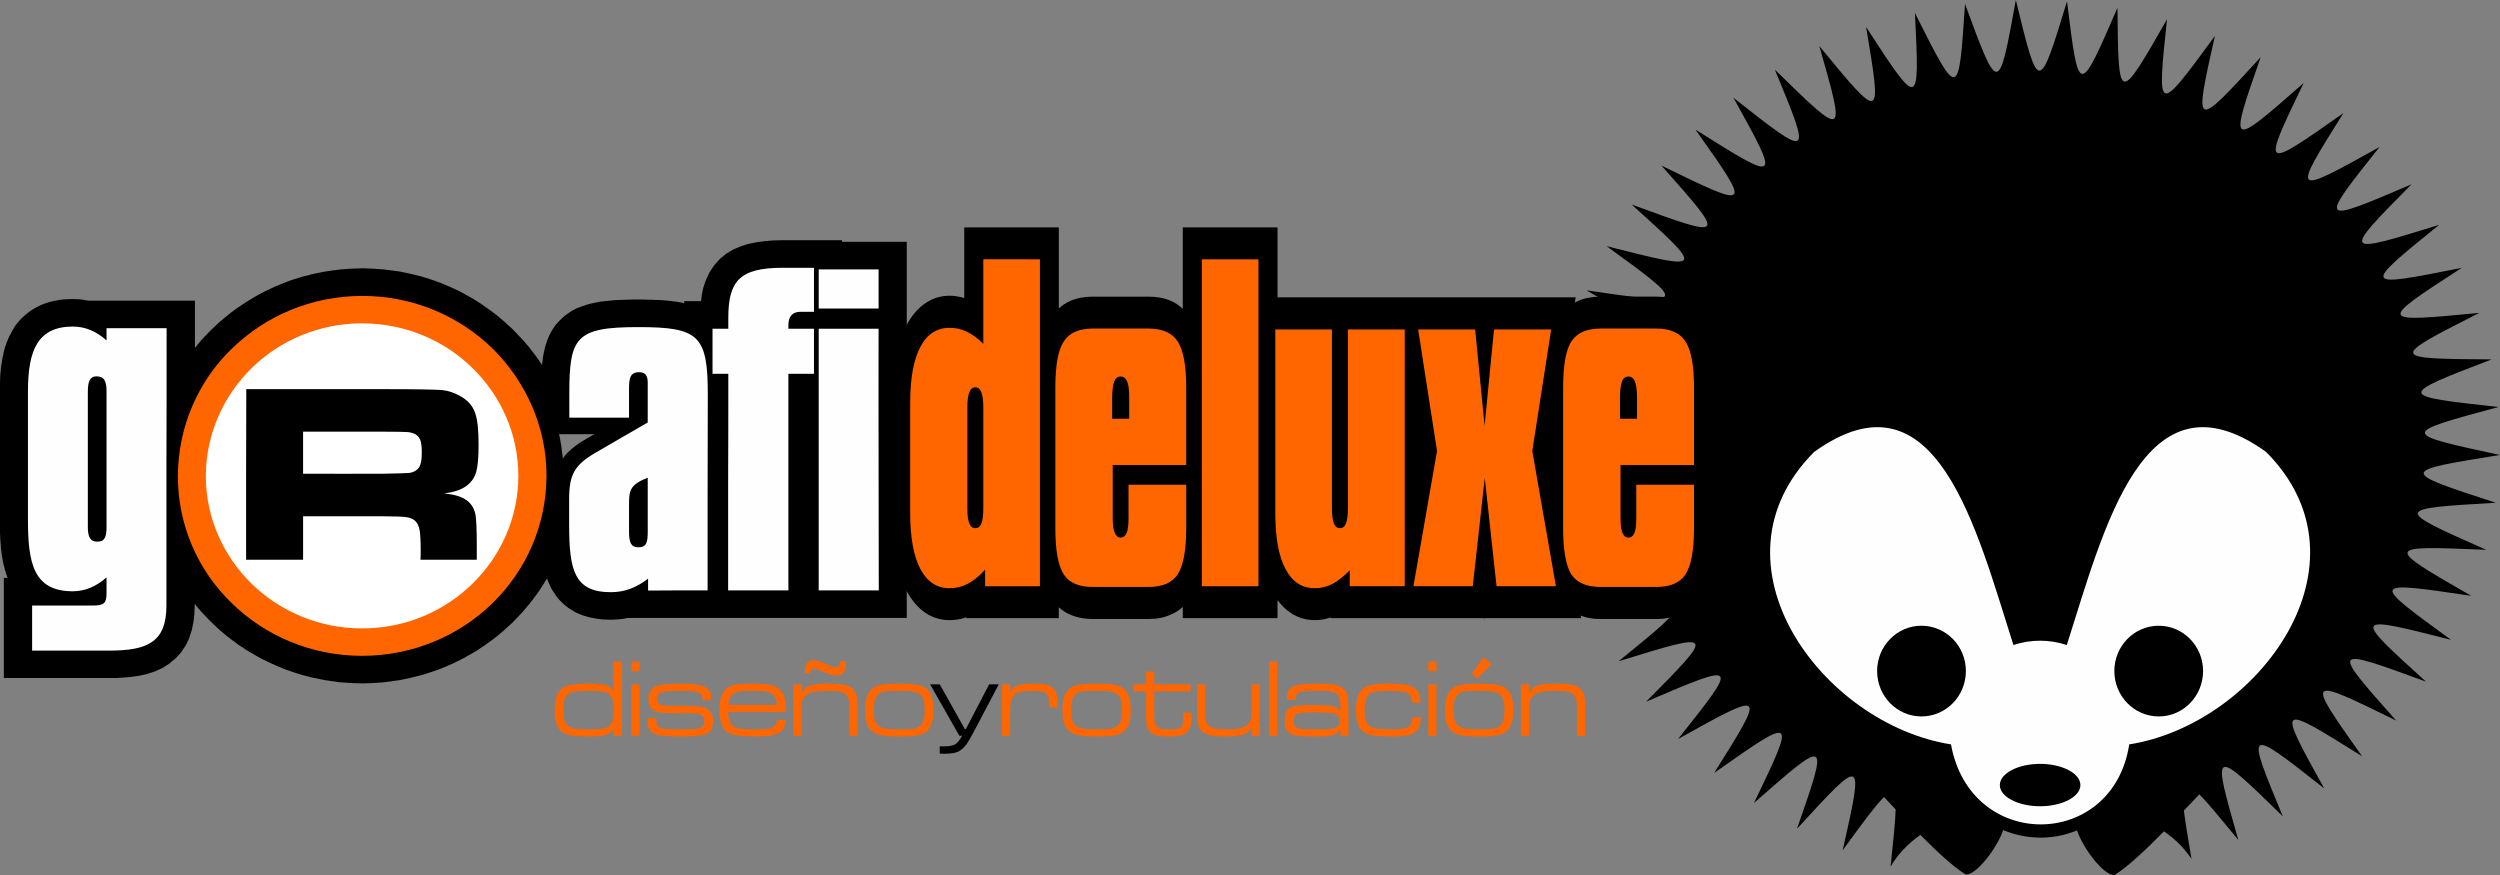 <?xml version="1.0" encoding="utf-8"?>
<!-- Generator: Adobe Illustrator 15.0.0, SVG Export Plug-In . SVG Version: 6.00 Build 0)  -->
<!DOCTYPE svg PUBLIC "-//W3C//DTD SVG 1.1//EN" "http://www.w3.org/Graphics/SVG/1.1/DTD/svg11.dtd">
<svg version="1.1" id="Capa_1" xmlns="http://www.w3.org/2000/svg" xmlns:xlink="http://www.w3.org/1999/xlink" x="0px" y="0px"
	 width="200px" height="70px" viewBox="0 0 200 70" enable-background="new 0 0 200 70" xml:space="preserve">
<rect x="0" y="0" width="200" height="70" fill="#808080" stroke="none"/>
<g>
	<path fill-rule="evenodd" clip-rule="evenodd" d="M150.723,63.763c0.305,0.332,0.625,0.664,0.929,0.995
		c-0.028,0.981-0.188,2.496-0.406,4.574c0.566-0.981,1.38-1.833,2.382-2.54c1.335,1.342,2.599,2.525,3.615,3.16
		c0.813,0.115,2.497-2.049,3.02-3.563c0.015,0,0.029,0,0.044,0.014l-0.029,0.015c1.888,0.779,3.993,0.794,5.88,0.015
		c0.523,1.515,2.207,3.679,3.021,3.563c1.089-0.692,2.482-2.006,3.935-3.491c0.899,0.62,1.641,1.356,2.207,2.207
		c-0.276-1.63-0.494-2.914-0.61-3.866c0.422-0.433,0.842-0.88,1.234-1.298c0.711,0.706,1.713,1.947,3.122,3.649
		c-2.135-7.443-2.135-7.443,3.557-1.89c-2.977-7.185-2.977-7.185,3.311-2.236c-3.79-6.838-3.79-6.838,3.034-2.567
		c-4.544-6.42-4.544-6.42,2.729-2.856c-5.256-5.915-5.256-5.915,2.381-3.116c-5.908-5.353-5.908-5.353,2.004-3.347
		c-6.49-4.718-6.49-4.718,1.611-3.52c-6.983-4.025-6.983-4.025,1.205-3.679c-7.419-3.29-7.419-3.29,0.771-3.766
		c-7.754-2.524-7.754-2.524,0.333-3.823c-7.999-1.717-7.999-1.717-0.116-3.837c-8.145-0.894-8.145-0.894-0.552-3.808
		c-8.203-0.058-8.203-0.058-0.987-3.722c-8.159,0.779-8.159,0.779-1.407-3.606c-8.029,1.601-8.029,1.601-1.815-3.434
		c-7.797,2.409-7.797,2.409-2.207-3.246c-7.463,3.188-7.463,3.188-2.555-2.986c-7.057,3.924-7.057,3.924-2.89-2.712
		c-6.563,4.616-6.563,4.616-3.18-2.409c-5.997,5.265-5.997,5.265-3.441-2.063c-5.357,5.842-5.357,5.842-3.659-1.703
		c-4.646,6.348-4.646,6.348-3.833-1.327c-3.891,6.795-3.891,6.795-3.963-0.923c-3.093,7.141-3.093,7.141-4.036-0.519
		c-2.266,7.415-2.266,7.415-4.095-0.101c-1.38,7.603-1.38,7.603-4.065,0.317c-0.508,7.689-0.508,7.689-4.007,0.721
		c0.377,7.704,0.377,7.704-3.906,1.125c1.277,7.617,1.277,7.617-3.746,1.515c2.135,7.458,2.135,7.458-3.557,1.89
		c2.977,7.199,2.977,7.199-3.311,2.25c3.789,6.838,3.789,6.838-3.034,2.554c4.544,6.419,4.544,6.419-2.729,2.871
		c5.255,5.915,5.255,5.915-2.382,3.116c5.909,5.337,5.909,5.337-2.003,3.332c6.49,4.718,6.49,4.718-1.611,3.535
		c6.998,4.025,6.998,4.025-1.206,3.664c7.42,3.289,7.42,3.289-0.77,3.78c7.753,2.51,7.753,2.51-0.334,3.823
		c8,1.717,8,1.717,0.117,3.837c8.145,0.896,8.145,0.896,0.552,3.809c8.203,0.058,8.203,0.058,0.986,3.723
		c8.16-0.779,8.16-0.779,1.408,3.592c8.029-1.602,8.029-1.602,1.815,3.448c7.797-2.409,7.797-2.409,2.207,3.231
		c7.463-3.188,7.463-3.188,2.555,2.986c7.057-3.925,7.057-3.925,2.89,2.712c6.563-4.617,6.563-4.617,3.18,2.409
		c5.996-5.266,5.996-5.266,3.441,2.063c5.357-5.843,5.357-5.843,3.658,1.717C149.01,65.827,150.069,64.398,150.723,63.763
		L150.723,63.763z"/>
	<path fill-rule="evenodd" clip-rule="evenodd" fill="#FEFEFE" d="M170.338,59.551c10.294-1.616,19.848-14.47,10.947-23.399
		c-9.785-7.011-12.965,6.16-15.941,15.45c-1.395-0.462-2.875-0.462-4.269,0c-2.977-9.29-6.156-22.461-15.942-15.45
		c-8.9,8.93,0.653,21.783,10.947,23.399C157.634,68.164,169.046,68.004,170.338,59.551L170.338,59.551z"/>
	<path fill-rule="evenodd" clip-rule="evenodd" d="M163.209,61.109c-1.771,0-3.223,0.765-3.223,1.702
		c0,0.924,1.451,1.688,3.223,1.688s3.223-0.765,3.223-1.688C166.432,61.874,164.98,61.109,163.209,61.109L163.209,61.109z"/>
	<path fill-rule="evenodd" clip-rule="evenodd" d="M176.247,53.68c0-1.991-1.582-3.621-3.543-3.621c-1.975,0-3.557,1.63-3.557,3.621
		c0,2.005,1.582,3.635,3.557,3.635C174.665,57.315,176.247,55.685,176.247,53.68L176.247,53.68z"/>
	<path fill-rule="evenodd" clip-rule="evenodd" d="M157.271,53.68c0-1.991-1.583-3.621-3.558-3.621c-1.961,0-3.543,1.63-3.543,3.621
		c0,2.005,1.582,3.635,3.543,3.635C155.688,57.315,157.271,55.685,157.271,53.68L157.271,53.68z"/>
	<path fill-rule="evenodd" clip-rule="evenodd" fill="#2B2A29" d="M128.538,37.999c0.102,0.072,0.203,0.145,0.318,0.216
		c0.029,0.015,0.044,0.029,0.073,0.044c-0.275,0-0.552,0-0.813,0c0-0.188,0-0.39,0-0.577c0.029,0.043,0.088,0.072,0.131,0.115
		C128.349,37.869,128.436,37.941,128.538,37.999L128.538,37.999z"/>
	<path d="M80.175,32.574v8.108c0,0.115,0,0.23,0,0.346l0.145-0.173v3.49h1.35V23.298h-1.495v8.699l-0.015-0.014
		C80.175,32.17,80.175,32.372,80.175,32.574L80.175,32.574z M76.298,29.934c0.16-0.404,0.363-0.736,0.581-0.966
		c-0.146-0.072-0.276-0.116-0.392-0.145c-0.145-0.029-0.319-0.043-0.523-0.043c-0.334,0-0.595,0.072-0.798,0.202
		c-0.174,0.101-0.305,0.26-0.407,0.461v0.015c-0.13,0.231-0.232,0.548-0.29,0.923c-0.087,0.476-0.131,1.082-0.131,1.832v8.829
		c0,0.75,0.044,1.356,0.131,1.847c0.072,0.389,0.16,0.692,0.29,0.938l0,0c0.116,0.202,0.247,0.36,0.407,0.476
		c0.218,0.131,0.479,0.202,0.798,0.202c0.189,0,0.363-0.028,0.537-0.058c0.146-0.043,0.276-0.087,0.407-0.145
		c-0.247-0.245-0.45-0.577-0.61-0.98l-0.014-0.029c-0.276-0.692-0.407-1.558-0.407-2.61v-8.108c0-0.447,0.015-0.866,0.072-1.241
		c0.059-0.52,0.175-0.981,0.334-1.371L76.298,29.934z M84.705,20.745v3.924c0.276-0.246,0.581-0.448,0.915-0.592
		c0.523-0.23,1.132-0.346,1.801-0.346h4.457c0.683,0,1.292,0.116,1.815,0.346c0.348,0.159,0.653,0.361,0.929,0.635v-6.521h7.579
		v5.597h23.854l-0.072,0.418c0.087-0.043,0.174-0.086,0.261-0.13c0.522-0.23,1.133-0.346,1.801-0.346h4.457
		c0.683,0,1.292,0.116,1.815,0.346c0.624,0.289,1.146,0.75,1.554,1.385l0,0c0.421,0.649,0.74,1.5,0.929,2.553
		c0.16,0.865,0.232,1.861,0.232,2.972v11.266c0,1.126-0.072,2.121-0.232,2.987c-0.188,1.053-0.508,1.904-0.929,2.567
		c-0.407,0.62-0.93,1.082-1.568,1.355c-0.522,0.246-1.118,0.361-1.801,0.361h-4.457c-0.581,0-1.118-0.087-1.597-0.274l0.043,0.202
		h-7.738l-0.015,0.173l-0.015-0.173h-12.269v-0.058c-0.102,0.043-0.218,0.072-0.334,0.101c-0.319,0.087-0.639,0.116-0.943,0.116
		c-0.697,0-1.336-0.188-1.902-0.563c-0.393-0.259-0.755-0.605-1.074-1.038v1.442h-7.579v-0.895c-0.276,0.26-0.595,0.462-0.944,0.605
		c-0.522,0.246-1.118,0.361-1.8,0.361H87.42c-0.668,0-1.264-0.115-1.801-0.347c-0.334-0.144-0.639-0.346-0.915-0.591v0.865h-7.419
		V49.38c-0.116,0.044-0.232,0.087-0.348,0.115c-0.319,0.072-0.653,0.116-0.973,0.116c-0.697,0-1.321-0.188-1.902-0.563
		c-0.61-0.403-1.132-1.023-1.568-1.831v-0.015c-0.421-0.794-0.726-1.731-0.915-2.843c-0.188-1.01-0.276-2.12-0.276-3.317v-8.829
		c0-1.212,0.087-2.308,0.276-3.318c0.189-1.111,0.494-2.048,0.915-2.842v0.014c0.436-0.822,0.958-1.428,1.568-1.832
		c0.581-0.389,1.22-0.577,1.902-0.577c0.305,0,0.61,0.043,0.93,0.115c0.072,0.015,0.159,0.043,0.247,0.073v-5.655h7.564V20.745z
		 M93.285,43.74c0.059-0.346,0.087-0.851,0.087-1.486v-0.908h-1.568v0.087c0,0.418-0.029,0.821-0.072,1.226l0,0
		c-0.073,0.534-0.189,1.01-0.363,1.429c-0.043,0.115-0.087,0.216-0.145,0.317h0.653c0.45,0,0.798-0.059,1.045-0.159
		c0.145-0.072,0.232-0.13,0.276-0.201C93.227,44.014,93.256,43.914,93.285,43.74L93.285,43.74z M87.42,44.404h0.667
		c-0.058-0.102-0.116-0.217-0.16-0.347l-0.015-0.028c-0.276-0.693-0.421-1.559-0.421-2.597v-5.381h-0.029v-4.184
		c0-0.447,0.029-0.88,0.072-1.298c0.073-0.548,0.174-1.024,0.334-1.428c0.043-0.101,0.087-0.202,0.131-0.303H87.42
		c-0.436,0-0.784,0.058-1.031,0.173c-0.145,0.058-0.232,0.13-0.276,0.188l0,0c-0.029,0.029-0.043,0.116-0.072,0.289
		c-0.073,0.346-0.102,0.851-0.102,1.5v11.266c0,0.664,0.029,1.169,0.102,1.516c0.029,0.158,0.043,0.26,0.072,0.288v0.015
		c0.029,0.043,0.116,0.101,0.276,0.173C86.636,44.345,86.984,44.404,87.42,44.404L87.42,44.404z M91.877,28.838h-0.566
		c0.043,0.086,0.087,0.173,0.131,0.274v0.015c0.16,0.404,0.276,0.895,0.349,1.428c0.043,0.418,0.072,0.851,0.072,1.313v2.784h1.51
		v-3.664c0-0.635-0.029-1.125-0.087-1.471c-0.029-0.173-0.058-0.274-0.087-0.303v-0.015c-0.029-0.058-0.131-0.115-0.276-0.188
		C92.661,28.896,92.313,28.838,91.877,28.838L91.877,28.838z M97.67,23.298v21.047h1.496V23.298H97.67z M110.868,44.345V28.91
		h-1.524v11.772c0,0.158,0,0.316,0,0.476l0.159-0.173v3.36H110.868z M105.685,44.447c0.146-0.043,0.276-0.087,0.392-0.145
		c-0.231-0.245-0.436-0.577-0.609-0.98l-0.015-0.029c-0.159-0.403-0.275-0.865-0.334-1.37c-0.058-0.375-0.072-0.794-0.072-1.24
		V28.91h-1.51v12.133c0,0.75,0.043,1.356,0.131,1.847c0.072,0.375,0.174,0.692,0.304,0.938v0.014
		c0.103,0.188,0.233,0.347,0.407,0.462c0.203,0.131,0.465,0.202,0.799,0.202C105.351,44.504,105.524,44.491,105.685,44.447
		L105.685,44.447z M122.135,28.91h-1.321l-0.726,7.228l0.9,8.208h1.466l-1.438-8.223L122.135,28.91z M117.285,37.782l0.16-1.442
		l-0.727-7.43h-1.307l1.118,7.213l-1.438,8.223h1.467L117.285,37.782z M133.91,43.74c0.058-0.346,0.087-0.851,0.087-1.486v-0.908
		h-1.568v0.087c0,0.433-0.029,0.837-0.072,1.226c-0.072,0.52-0.189,0.996-0.349,1.399l0,0c-0.044,0.13-0.102,0.245-0.16,0.347h0.653
		c0.437,0,0.784-0.059,1.046-0.159c0.145-0.072,0.232-0.13,0.275-0.201C133.852,44.014,133.866,43.914,133.91,43.74L133.91,43.74z
		 M128.044,44.404h0.668c-0.058-0.102-0.116-0.217-0.159-0.347l-0.015-0.028c-0.276-0.693-0.422-1.559-0.422-2.597v-5.381h-0.028
		v-4.184c0-0.447,0.015-0.88,0.072-1.298c0.058-0.548,0.174-1.024,0.334-1.428c0.044-0.101,0.072-0.202,0.131-0.303h-0.581
		c-0.436,0-0.784,0.058-1.045,0.173c-0.131,0.058-0.219,0.13-0.262,0.188l0,0c-0.029,0.029-0.044,0.116-0.073,0.289
		c-0.072,0.346-0.101,0.851-0.101,1.5v11.266c0,0.664,0.028,1.169,0.101,1.516c0.029,0.158,0.044,0.26,0.073,0.288v0.015
		c0.028,0.043,0.116,0.101,0.276,0.173C127.26,44.345,127.608,44.404,128.044,44.404L128.044,44.404z M132.501,28.838h-0.565
		c0.043,0.086,0.087,0.173,0.115,0.274v0.015c0.291,0.707,0.437,1.63,0.437,2.741v2.784h1.51v-3.664
		c0-0.635-0.029-1.125-0.087-1.471c-0.029-0.173-0.059-0.274-0.088-0.303v-0.015c-0.029-0.058-0.131-0.115-0.275-0.188
		C133.285,28.896,132.938,28.838,132.501,28.838L132.501,28.838z"/>
	<path fill="#FF6600" d="M78.665,40.682v-8.108c0-0.548-0.058-0.938-0.16-1.197s-0.261-0.39-0.479-0.39s-0.377,0.13-0.479,0.39
		c-0.102,0.26-0.159,0.649-0.159,1.197v8.108c0,0.548,0.058,0.938,0.159,1.197c0.102,0.259,0.262,0.374,0.479,0.374
		s0.377-0.115,0.479-0.36S78.665,41.245,78.665,40.682L78.665,40.682z M83.194,20.745v26.154H78.81v-1.327
		c-0.465,0.506-0.915,0.88-1.379,1.126c-0.465,0.245-0.944,0.36-1.467,0.36c-1.016,0-1.8-0.52-2.337-1.544
		c-0.537-1.023-0.813-2.524-0.813-4.472v-8.829c0-1.947,0.276-3.433,0.813-4.458s1.321-1.529,2.337-1.529
		c0.494,0,0.958,0.101,1.394,0.317c0.436,0.202,0.857,0.52,1.307,0.967v-6.766H83.194z M94.897,42.253
		c0,1.761-0.232,2.987-0.668,3.679c-0.45,0.693-1.234,1.024-2.352,1.024H87.42c-1.104,0-1.888-0.331-2.323-1.01
		c-0.45-0.692-0.668-1.918-0.668-3.693V30.987c0-1.76,0.218-2.986,0.668-3.664c0.436-0.693,1.22-1.039,2.323-1.039h4.457
		c1.118,0,1.902,0.346,2.352,1.053c0.436,0.692,0.668,1.904,0.668,3.65v6.217h-5.88v4.228c0,0.533,0.044,0.923,0.16,1.183
		c0.102,0.26,0.261,0.39,0.465,0.39c0.232,0,0.392-0.13,0.494-0.375s0.145-0.649,0.145-1.197v-2.654h4.617V42.253z M88.973,31.867
		v1.63h1.365v-1.63c0-0.606-0.043-1.053-0.16-1.327c-0.116-0.289-0.291-0.418-0.537-0.418c-0.232,0-0.392,0.13-0.508,0.404
		C89.031,30.8,88.973,31.247,88.973,31.867L88.973,31.867z M96.146,46.899V20.745h4.53v26.154H96.146z M112.378,26.356v20.542
		h-4.399v-1.283c-0.465,0.49-0.929,0.851-1.379,1.096c-0.45,0.231-0.93,0.347-1.423,0.347c-1.031,0-1.801-0.52-2.338-1.544
		c-0.552-1.023-0.813-2.524-0.813-4.472V26.356h4.529v14.326c0,0.548,0.058,0.938,0.159,1.197c0.103,0.259,0.262,0.374,0.479,0.374
		s0.378-0.115,0.479-0.36s0.159-0.648,0.159-1.211V26.356H112.378z M119.521,26.356h4.573l-1.51,9.723l1.888,10.819h-4.748
		l-0.943-8.67l-0.959,8.67h-4.747l1.888-10.819l-1.511-9.723h4.559l0.756,7.704L119.521,26.356z M135.521,42.253
		c0,1.761-0.232,2.987-0.668,3.679c-0.45,0.693-1.234,1.024-2.353,1.024h-4.457c-1.118,0-1.888-0.331-2.338-1.01
		c-0.435-0.692-0.653-1.918-0.653-3.693V30.987c0-1.76,0.219-2.986,0.653-3.664c0.45-0.693,1.22-1.039,2.338-1.039h4.457
		c1.118,0,1.902,0.346,2.353,1.053c0.436,0.692,0.668,1.904,0.668,3.65v6.217h-5.88v4.228c0,0.533,0.043,0.923,0.145,1.183
		c0.116,0.26,0.262,0.39,0.479,0.39c0.231,0,0.392-0.13,0.493-0.375s0.146-0.649,0.146-1.197v-2.654h4.617V42.253z M129.598,31.867
		v1.63h1.364v-1.63c0-0.606-0.058-1.053-0.159-1.327c-0.116-0.289-0.291-0.418-0.537-0.418c-0.232,0-0.407,0.13-0.509,0.404
		C129.655,30.8,129.598,31.247,129.598,31.867L129.598,31.867z"/>
	<path fill-rule="evenodd" clip-rule="evenodd" d="M72.538,19.345h-5.183c0-0.043,0-0.086,0-0.13c-1.583,0-3.18,0-4.763,0
		c-0.232,0.015-0.464,0.015-0.697,0.015c-0.232,0.015-0.464,0.043-0.682,0.058c-0.218,0.029-0.436,0.058-0.653,0.086
		c-0.218,0.043-0.436,0.087-0.639,0.13c-0.218,0.058-0.421,0.116-0.624,0.188c-0.204,0.087-0.407,0.173-0.625,0.26
		c-0.203,0.116-0.392,0.245-0.581,0.346c-0.174,0.145-0.363,0.303-0.523,0.433c-0.16,0.173-0.305,0.346-0.45,0.519
		c-0.131,0.188-0.247,0.361-0.363,0.548c-0.087,0.202-0.189,0.389-0.276,0.591c-0.073,0.188-0.131,0.39-0.203,0.591
		c-0.043,0.188-0.087,0.39-0.131,0.592c-0.015,0.173-0.043,0.346-0.058,0.52c-0.465,0-0.9,0-1.35,0c0,0.058,0,0.101,0,0.159
		c-0.116-0.029-0.232-0.043-0.349-0.072c-0.131-0.015-0.261-0.043-0.377-0.058c-0.131-0.015-0.261-0.029-0.392-0.043
		c-0.13-0.015-0.261-0.029-0.392-0.043c-0.146-0.014-0.262-0.014-0.393-0.029c-0.145,0-0.29-0.014-0.421-0.014
		c-0.16-0.015-0.305-0.015-0.436-0.015c-0.16,0-0.291,0-0.436-0.014c-0.174,0-0.319,0-0.479,0s-0.32,0-0.479,0
		c-0.16,0.014-0.319,0.014-0.479,0.014c-0.145,0-0.305,0.015-0.436,0.015c-0.16,0-0.305,0.014-0.436,0.014
		c-0.145,0.015-0.29,0.029-0.407,0.043c-0.145,0.014-0.29,0.029-0.421,0.043c-0.13,0.014-0.261,0.029-0.392,0.043
		c-0.13,0.029-0.247,0.043-0.377,0.072s-0.261,0.058-0.392,0.086c-0.116,0.029-0.247,0.072-0.363,0.101
		c-0.13,0.043-0.261,0.086-0.377,0.13c-0.131,0.058-0.261,0.101-0.377,0.145c-0.131,0.072-0.247,0.129-0.363,0.187
		c-0.116,0.087-0.232,0.159-0.348,0.231c-0.116,0.087-0.232,0.173-0.334,0.26s-0.203,0.188-0.305,0.289
		c-0.102,0.101-0.188,0.202-0.276,0.303c-0.102,0.116-0.174,0.231-0.247,0.347c-0.073,0.115-0.145,0.23-0.203,0.346
		c-0.073,0.116-0.116,0.231-0.174,0.346c-0.043,0.116-0.102,0.246-0.13,0.361c-0.044,0.115-0.087,0.231-0.117,0.361
		c-0.043,0.115-0.072,0.231-0.087,0.36c-0.029,0.116-0.058,0.231-0.072,0.347c-0.029,0.129-0.044,0.245-0.059,0.375
		c-0.014,0.115-0.029,0.23-0.043,0.36c0,0.029,0,0.043,0,0.058c-0.029-0.014-0.043-0.043-0.058-0.086
		c-0.087-0.101-0.16-0.216-0.218-0.332c-0.087-0.101-0.174-0.217-0.247-0.332c-0.087-0.101-0.16-0.202-0.247-0.317
		c-0.087-0.101-0.16-0.202-0.232-0.317c-0.087-0.101-0.189-0.202-0.262-0.303c-0.087-0.101-0.174-0.202-0.261-0.303
		c-0.102-0.101-0.188-0.202-0.29-0.303c-0.102-0.101-0.189-0.188-0.276-0.289c-0.102-0.101-0.189-0.188-0.276-0.289
		c-0.102-0.086-0.203-0.173-0.305-0.274c-0.102-0.087-0.203-0.173-0.291-0.274c-0.102-0.086-0.203-0.173-0.305-0.259
		c-0.102-0.087-0.204-0.173-0.305-0.26c-0.116-0.086-0.218-0.159-0.319-0.246c-0.116-0.086-0.232-0.173-0.334-0.245
		c-0.116-0.086-0.232-0.159-0.334-0.231c-0.116-0.086-0.217-0.158-0.319-0.23c-0.116-0.072-0.232-0.145-0.334-0.216
		c-0.116-0.072-0.232-0.145-0.348-0.216c-0.131-0.073-0.247-0.13-0.363-0.202c-0.13-0.058-0.247-0.13-0.348-0.202
		c-0.131-0.058-0.247-0.115-0.363-0.188c-0.13-0.058-0.261-0.115-0.377-0.173s-0.247-0.116-0.377-0.173
		c-0.131-0.058-0.261-0.101-0.363-0.159c-0.131-0.058-0.261-0.101-0.392-0.159c-0.145-0.043-0.261-0.086-0.392-0.144
		c-0.145-0.043-0.276-0.087-0.392-0.13c-0.145-0.043-0.276-0.086-0.406-0.13c-0.131-0.043-0.262-0.072-0.392-0.116
		c-0.145-0.029-0.276-0.072-0.407-0.101c-0.145-0.043-0.276-0.072-0.407-0.101c-0.145-0.029-0.29-0.058-0.421-0.087
		c-0.145-0.029-0.29-0.058-0.406-0.086c-0.146-0.014-0.291-0.043-0.421-0.058c-0.16-0.029-0.305-0.043-0.436-0.058
		c-0.145-0.015-0.29-0.029-0.421-0.058c-0.16,0-0.29-0.015-0.436-0.029c-0.16-0.015-0.291-0.015-0.436-0.029
		c-0.145,0-0.276-0.015-0.421-0.015c-0.146-0.014-0.276-0.014-0.421-0.014c-0.029,0-0.043,0-0.058,0c-0.145,0-0.29,0-0.436,0.014
		c-0.13,0-0.276,0.015-0.421,0.015c-0.146,0.014-0.291,0.014-0.421,0.029c-0.145,0.014-0.29,0.029-0.421,0.029
		c-0.16,0.029-0.305,0.043-0.436,0.058c-0.145,0.014-0.29,0.029-0.421,0.058c-0.145,0.015-0.291,0.043-0.421,0.058
		c-0.145,0.029-0.291,0.058-0.421,0.086c-0.146,0.029-0.291,0.058-0.421,0.087c-0.131,0.029-0.276,0.058-0.407,0.101
		c-0.13,0.029-0.29,0.072-0.421,0.101c-0.131,0.043-0.261,0.072-0.392,0.116c-0.145,0.043-0.276,0.086-0.406,0.13
		c-0.146,0.043-0.276,0.086-0.377,0.13c-0.131,0.058-0.261,0.101-0.392,0.144c-0.131,0.058-0.247,0.101-0.377,0.159
		c-0.131,0.058-0.261,0.101-0.392,0.159c-0.116,0.058-0.247,0.116-0.363,0.173c-0.13,0.058-0.261,0.115-0.377,0.173
		c-0.117,0.072-0.247,0.13-0.363,0.188c-0.131,0.072-0.247,0.13-0.363,0.202c-0.117,0.072-0.232,0.129-0.334,0.202
		c-0.131,0.072-0.247,0.144-0.363,0.216c-0.116,0.072-0.232,0.144-0.334,0.216c-0.116,0.072-0.232,0.144-0.348,0.23
		c-0.116,0.072-0.218,0.145-0.334,0.231c-0.102,0.072-0.203,0.159-0.32,0.245c-0.102,0.087-0.203,0.159-0.305,0.246
		c-0.116,0.086-0.218,0.173-0.319,0.26c-0.102,0.086-0.203,0.173-0.305,0.259c-0.102,0.087-0.204,0.188-0.291,0.274
		c-0.102,0.086-0.203,0.188-0.291,0.274c-0.102,0.101-0.203,0.188-0.29,0.289c-0.102,0.101-0.189,0.188-0.276,0.289
		c-0.102,0.101-0.189,0.202-0.276,0.289c-0.087,0.115-0.174,0.216-0.262,0.317c-0.087,0.101-0.174,0.202-0.247,0.303
		c-0.015,0-0.015,0.014-0.015,0.014c0-1.255,0-2.51,0-3.779c-2.831,0-5.648,0-8.479,0c-0.015,0-0.029,0-0.044,0
		c-0.029,0-0.072-0.015-0.116-0.015c-0.087-0.014-0.174-0.029-0.261-0.058c-0.102,0-0.189-0.014-0.276-0.029
		c-0.102,0-0.204-0.014-0.291-0.014c-0.102,0-0.204,0-0.291-0.015c-0.131,0.015-0.247,0.015-0.363,0.015s-0.218,0.014-0.334,0.014
		c-0.116,0.015-0.232,0.029-0.349,0.043c-0.116,0.014-0.232,0.043-0.348,0.058c-0.116,0.029-0.232,0.058-0.349,0.072
		c-0.116,0.043-0.218,0.072-0.334,0.101c-0.116,0.043-0.232,0.087-0.334,0.116c-0.116,0.058-0.218,0.101-0.319,0.144
		c-0.102,0.058-0.203,0.115-0.305,0.159c-0.102,0.072-0.204,0.129-0.305,0.187c-0.102,0.072-0.203,0.145-0.291,0.216
		c-0.087,0.072-0.174,0.145-0.261,0.217c-0.087,0.086-0.188,0.173-0.261,0.245c-0.073,0.086-0.145,0.173-0.232,0.26
		c-0.073,0.086-0.131,0.173-0.203,0.26c-0.058,0.101-0.131,0.187-0.174,0.274C1.017,26.4,0.958,26.5,0.915,26.587
		c-0.058,0.101-0.102,0.202-0.16,0.289c-0.058,0.101-0.087,0.202-0.131,0.303c-0.029,0.101-0.073,0.188-0.116,0.289
		c-0.029,0.101-0.072,0.202-0.102,0.303c-0.029,0.102-0.058,0.202-0.087,0.303c-0.029,0.101-0.044,0.216-0.058,0.303
		c-0.029,0.116-0.058,0.216-0.073,0.318c-0.014,0.101-0.029,0.216-0.043,0.317c-0.029,0.101-0.043,0.202-0.058,0.317
		c-0.014,0.101-0.014,0.202-0.029,0.317c-0.014,0.101-0.029,0.216-0.029,0.317c-0.015,0.116-0.015,0.216-0.015,0.332
		C0,30.41,0,30.525,0,30.626c0,0.116,0,0.231,0,0.346c0,0.116,0,0.231,0,0.332c0,1.702,0,3.419,0,5.122c0,1.702,0,3.419,0,5.121
		c0,0.115,0,0.23,0,0.332c0,0.115,0,0.23,0,0.346c0,0.116,0,0.217,0,0.332s0,0.216,0.015,0.332c0,0.101,0,0.216,0.015,0.317
		c0,0.115,0.015,0.23,0.029,0.331c0,0.116,0.015,0.217,0.015,0.317c0.014,0.116,0.029,0.217,0.043,0.332
		c0.014,0.101,0.029,0.202,0.043,0.317c0.015,0.102,0.029,0.202,0.058,0.317c0.014,0.101,0.043,0.202,0.058,0.303
		c0.029,0.116,0.059,0.217,0.087,0.317c0.015,0.116,0.043,0.217,0.087,0.317c0.029,0.115,0.058,0.217,0.102,0.318
		c0.015,0.058,0.044,0.101,0.059,0.158c-0.102,0-0.204,0-0.305,0c0,2.669,0,5.352,0,8.007c2.817,0,5.633,0,8.45,0
		c0.203,0,0.406,0,0.625,0c0.203-0.015,0.421-0.029,0.624-0.044c0.189-0.014,0.392-0.028,0.595-0.058
		c0.189-0.029,0.392-0.058,0.596-0.087c0.188-0.043,0.406-0.101,0.609-0.144c0.189-0.058,0.377-0.115,0.581-0.188
		c0.188-0.087,0.377-0.174,0.581-0.26c0.174-0.115,0.363-0.23,0.552-0.347c0.174-0.145,0.334-0.288,0.508-0.418
		c0.16-0.173,0.319-0.332,0.464-0.505c0.116-0.188,0.247-0.375,0.377-0.563c0.087-0.202,0.174-0.39,0.276-0.592
		c0.058-0.217,0.131-0.418,0.204-0.635c0.043-0.202,0.072-0.418,0.13-0.635c0.029-0.217,0.044-0.433,0.073-0.649
		c0-0.216,0.015-0.433,0.029-0.648c0-0.044,0-0.102,0-0.159c0,0.015,0,0.015,0.015,0.015c0.073,0.101,0.16,0.216,0.247,0.317
		c0.087,0.101,0.174,0.202,0.261,0.303c0.087,0.101,0.174,0.188,0.276,0.288c0.087,0.102,0.188,0.202,0.276,0.289
		c0.087,0.101,0.188,0.202,0.291,0.288c0.087,0.102,0.188,0.188,0.29,0.274c0.087,0.101,0.189,0.188,0.291,0.274
		c0.102,0.101,0.203,0.188,0.319,0.273c0.102,0.087,0.203,0.173,0.305,0.261c0.102,0.071,0.204,0.158,0.319,0.244
		c0.102,0.072,0.204,0.159,0.32,0.231c0.102,0.087,0.218,0.158,0.319,0.245c0.116,0.072,0.232,0.145,0.349,0.216
		c0.102,0.087,0.218,0.159,0.333,0.231c0.117,0.072,0.232,0.13,0.363,0.202c0.116,0.071,0.232,0.144,0.334,0.201
		c0.116,0.073,0.232,0.131,0.363,0.202c0.116,0.058,0.247,0.13,0.378,0.188c0.101,0.058,0.232,0.115,0.363,0.173
		c0.116,0.059,0.247,0.116,0.377,0.174c0.116,0.058,0.247,0.115,0.377,0.158c0.13,0.058,0.261,0.115,0.377,0.159
		c0.131,0.058,0.261,0.102,0.407,0.145c0.116,0.043,0.247,0.086,0.377,0.13c0.13,0.043,0.261,0.086,0.392,0.129
		c0.131,0.044,0.276,0.072,0.407,0.116c0.131,0.028,0.276,0.071,0.406,0.101c0.131,0.044,0.276,0.072,0.421,0.102
		c0.116,0.028,0.261,0.058,0.406,0.086c0.131,0.029,0.276,0.058,0.421,0.087c0.13,0.014,0.276,0.043,0.421,0.058
		c0.131,0.028,0.276,0.043,0.421,0.058c0.131,0.028,0.276,0.043,0.436,0.058c0.13,0.015,0.276,0.028,0.421,0.028
		c0.131,0.015,0.276,0.029,0.436,0.029c0.13,0.015,0.276,0.015,0.421,0.015c0.131,0.015,0.276,0.015,0.436,0.015
		c0,0,0.015,0,0.043,0c0.146,0,0.276,0,0.421-0.015c0.145,0,0.276,0,0.436-0.015c0.145,0,0.276-0.015,0.421-0.029
		c0.145,0,0.276-0.014,0.436-0.028c0.146-0.015,0.276-0.029,0.436-0.058c0.131-0.015,0.276-0.029,0.421-0.058
		c0.13-0.015,0.29-0.044,0.421-0.058c0.131-0.029,0.261-0.058,0.407-0.087c0.145-0.028,0.276-0.058,0.421-0.086
		c0.131-0.029,0.261-0.058,0.407-0.102c0.13-0.029,0.276-0.072,0.406-0.101c0.131-0.044,0.261-0.072,0.392-0.116
		c0.13-0.043,0.261-0.086,0.406-0.129c0.131-0.044,0.247-0.087,0.392-0.13c0.131-0.043,0.262-0.102,0.392-0.145
		c0.131-0.058,0.261-0.102,0.392-0.159c0.116-0.058,0.247-0.101,0.377-0.158c0.116-0.058,0.247-0.115,0.377-0.174
		c0.102-0.058,0.232-0.115,0.363-0.173c0.116-0.058,0.232-0.13,0.363-0.188c0.116-0.071,0.218-0.129,0.348-0.202
		c0.117-0.058,0.232-0.13,0.363-0.201c0.116-0.072,0.232-0.13,0.349-0.202c0.116-0.072,0.218-0.145,0.333-0.231
		c0.102-0.071,0.218-0.144,0.334-0.216c0.102-0.087,0.218-0.158,0.334-0.245c0.102-0.072,0.218-0.159,0.334-0.245
		c0.102-0.072,0.204-0.159,0.319-0.246c0.102-0.086,0.204-0.173,0.305-0.259c0.102-0.087,0.203-0.173,0.305-0.26
		c0.087-0.087,0.189-0.174,0.291-0.274c0.102-0.086,0.203-0.173,0.305-0.274c0.087-0.101,0.174-0.188,0.276-0.288
		c0.087-0.087,0.174-0.188,0.276-0.289c0.087-0.101,0.188-0.201,0.276-0.288c0.087-0.101,0.174-0.202,0.261-0.317
		c0.073-0.101,0.174-0.202,0.262-0.303c0.073-0.101,0.145-0.217,0.247-0.317c0.073-0.102,0.146-0.217,0.232-0.317
		c0.087-0.115,0.16-0.217,0.247-0.332c0.058-0.115,0.146-0.216,0.218-0.332c0.058-0.115,0.145-0.23,0.218-0.346
		c0.058-0.116,0.13-0.217,0.218-0.347c0.015-0.015,0.029-0.043,0.029-0.058c0.015,0.058,0.043,0.115,0.073,0.188
		c0.029,0.087,0.072,0.188,0.116,0.289c0.044,0.101,0.102,0.201,0.146,0.303c0.058,0.101,0.102,0.188,0.174,0.288
		c0.058,0.102,0.116,0.188,0.188,0.289c0.058,0.087,0.146,0.188,0.218,0.273c0.073,0.087,0.146,0.174,0.247,0.26
		c0.087,0.087,0.174,0.174,0.261,0.246c0.087,0.071,0.189,0.158,0.291,0.23c0.102,0.058,0.203,0.13,0.305,0.188
		c0.102,0.072,0.204,0.13,0.319,0.188c0.102,0.043,0.218,0.086,0.334,0.144c0.102,0.044,0.218,0.072,0.334,0.116
		c0.116,0.029,0.232,0.072,0.349,0.101c0.116,0.029,0.232,0.044,0.348,0.072c0.102,0.015,0.218,0.043,0.334,0.058
		c0.116,0.015,0.232,0.029,0.363,0.043c0.116,0,0.232,0.015,0.348,0.015c0.117,0,0.232,0.015,0.363,0.015
		c0.087,0,0.188-0.015,0.291-0.015c0.102,0,0.203-0.015,0.305-0.015c0.102-0.014,0.203-0.028,0.305-0.028
		c0.087-0.015,0.189-0.029,0.291-0.058c0.043,0,0.116-0.015,0.174-0.029c0.087,0,0.16,0,0.247,0c7.84,0,14.214,0,22.055,0V19.345z
		 M45.024,36.685c-0.015-0.071-0.015-0.144-0.015-0.216c-0.029-0.145-0.043-0.274-0.058-0.404c-0.029-0.129-0.029-0.259-0.043-0.389
		c-0.029-0.13-0.058-0.26-0.072-0.389c-0.015-0.13-0.044-0.246-0.073-0.39c-0.015-0.043-0.029-0.101-0.044-0.159
		c0.944,0,1.888,0,2.832,0c-0.189,0.101-0.392,0.216-0.566,0.317c-0.117,0.072-0.232,0.145-0.334,0.202
		c-0.116,0.072-0.232,0.145-0.334,0.216c-0.102,0.072-0.203,0.145-0.305,0.216c-0.102,0.086-0.203,0.159-0.291,0.231
		c-0.087,0.086-0.174,0.173-0.276,0.259c-0.087,0.087-0.174,0.174-0.247,0.274C45.14,36.527,45.067,36.599,45.024,36.685
		L45.024,36.685z"/>
	<path fill="#FEFEFE" d="M13.314,48.443c0-3.693,0-7.4,0-11.094c0.015-3.693,0.015-7.4,0.015-11.094c-1.611,0-3.208,0-4.806,0
		c0,0.317,0,0.649,0,0.981c-0.842-0.765-1.757-1.111-2.686-1.111c-2.788,0-3.601,1.833-3.601,5.193c0,1.703,0,3.405,0,5.107
		c0,1.702,0,3.419,0,5.121c0,3.477,0.421,5.756,3.586,5.756c0.943,0,1.858-0.36,2.7-1.11c0,0.418,0,0.851,0,1.269
		c0,0.794-0.203,0.981-1.074,0.981c-1.641,0-3.267,0-4.878,0c0,1.197,0,2.409,0,3.606c2.047,0,4.109,0,6.17,0
		C11.819,52.049,13.314,51.357,13.314,48.443L13.314,48.443z M7.027,42.138c0-1.803,0-3.605,0-5.409c0-1.803,0-3.606,0-5.41
		c0-0.764,0.16-1.211,0.683-1.211c0.61,0,0.813,0.346,0.813,1.211c0,1.804,0,3.607,0,5.41c0,1.804,0,3.606,0,5.409
		c0,0.794-0.131,1.197-0.74,1.197C7.216,43.335,7.027,42.961,7.027,42.138L7.027,42.138z"/>
	<path fill="#FEFEFE" d="M45.546,33.411c1.597,0,3.18,0,4.777,0c0-0.793,0-1.572,0-2.366s0.102-1.27,0.813-1.27
		c0.45,0,0.682,0.246,0.682,0.822c0,1.068,0,2.135,0,3.203c-1.394,0.793-2.759,1.602-4.138,2.395
		c-1.728,0.996-2.148,1.775-2.148,3.736c0,0.692,0,1.371,0,2.063c0,3.636,0.421,5.381,3.339,5.381c1.104,0,2.033-0.361,2.976-1.082
		c0,0.317,0,0.635,0,0.952c1.583-0.015,3.166-0.015,4.763-0.015c0-2.611,0-5.222,0-7.833s0.014-5.237,0.014-7.848
		c0-4.717-0.711-5.381-5.561-5.381c-5.038,0-5.518,0.822-5.518,5.381C45.546,32.17,45.546,32.791,45.546,33.411L45.546,33.411z
		 M51.819,38.214c0,1.443,0,2.886,0,4.313c0,0.881-0.102,1.255-0.755,1.255c-0.581,0-0.741-0.374-0.741-1.255
		c0-0.706,0-1.414,0-2.12C50.323,39.268,50.353,38.792,51.819,38.214L51.819,38.214z"/>
	<path fill="#FEFEFE" d="M58.265,25.823c0,0.159,0,0.317,0,0.476c-0.421,0-0.842,0-1.263,0c0,1.197,0,2.395,0,3.606
		c0.421,0,0.842,0,1.263,0c0,2.885,0,5.771-0.014,8.67c0,2.885,0,5.77,0,8.655c1.597,0,3.208,0,4.82,0c0-2.886,0-5.771,0-8.655
		c0-2.9,0-5.785,0-8.67c0.682,0,1.35,0,2.047,0c0-1.211,0-2.409,0-3.606c-0.697,0-1.365,0-2.047,0c0-0.101,0-0.188,0-0.289
		c0-0.692,0.319-1.067,0.973-1.067c0.349,0,0.711,0,1.074,0c0-1.183,0-2.352,0-3.52c-0.842,0-1.684,0-2.512,0
		c-3.426,0-4.341,1.053-4.341,3.996C58.265,25.549,58.265,25.693,58.265,25.823L58.265,25.823z"/>
	<path fill="#FEFEFE" d="M65.496,47.231c1.597,0,3.194,0,4.806,0c0-3.477-0.015-6.968-0.015-10.459c-0.015-3.491,0-6.982,0-10.473
		c-1.611,0-3.208,0-4.791,0c0,3.491,0,6.982,0,10.473C65.496,40.263,65.496,43.754,65.496,47.231L65.496,47.231z M65.496,24.683
		c1.583,0,3.18,0,4.791,0c0-1.039,0-2.092,0-3.13c-1.611,0-3.208,0-4.791,0C65.496,22.591,65.496,23.645,65.496,24.683
		L65.496,24.683z"/>
	<path fill="#FF6600" d="M28.98,23.673L28.98,23.673L28.98,23.673c4.08,0,7.768,1.616,10.425,4.212
		c1.321,1.298,2.396,2.871,3.15,4.587c0.741,1.717,1.176,3.606,1.162,5.598l0,0l0,0l0,0l0,0c0,1.99-0.421,3.895-1.162,5.611
		s-1.83,3.274-3.15,4.573c-2.672,2.597-6.359,4.212-10.439,4.212l0,0l0,0l0,0l0,0c-4.065,0-7.753-1.601-10.425-4.212
		c-1.335-1.299-2.424-2.842-3.165-4.573c-0.741-1.717-1.147-3.621-1.147-5.611c-0.015,0-0.015,0-0.015,0l0,0l0,0c0,0,0,0,0.015,0
		c0.015-1.991,0.421-3.881,1.162-5.598c0.74-1.731,1.815-3.289,3.165-4.587C21.228,25.289,24.9,23.673,28.98,23.673L28.98,23.673
		L28.98,23.673L28.98,23.673z"/>
	<path fill="#FFFFFF" d="M28.98,25.866c0,0.014,0,0.014,0,0.014l0,0l0,0C28.98,25.88,28.98,25.88,28.98,25.866
		c-3.456,0-6.592,1.37-8.842,3.577c-2.25,2.208-3.659,5.266-3.673,8.627l0,0l0,0l0,0l0,0c0,3.361,1.408,6.42,3.659,8.627
		c2.265,2.207,5.387,3.577,8.842,3.577l0,0l0,0l0,0l0,0c3.456,0,6.577-1.37,8.828-3.577c2.265-2.207,3.673-5.266,3.673-8.627
		c-0.015,0-0.015,0-0.015,0l0,0l0,0c0,0,0,0,0.015,0c0-3.361-1.408-6.42-3.673-8.627C35.558,27.236,32.421,25.88,28.98,25.866
		L28.98,25.866z"/>
	<path d="M19.688,44.779c0-2.279,0-4.544,0-6.824c0-2.279,0.015-4.558,0.015-6.823c3.659,0,7.332,0,11.005,0
		c2.584,0,4.124,0.029,4.632,0.072c0.508,0.043,1.001,0.216,1.466,0.476c0.581,0.317,0.973,0.736,1.176,1.284
		c0.218,0.548,0.305,1.414,0.305,2.597c0,0.996-0.058,1.716-0.188,2.193c-0.131,0.461-0.393,0.822-0.77,1.11
		c-0.392,0.304-1.001,0.505-1.8,0.62c0.958,0.072,1.626,0.317,2.047,0.751c0.247,0.259,0.392,0.577,0.465,0.938
		c0.058,0.375,0.102,1.154,0.102,2.337c0,0.418,0,0.836,0,1.27c-1.51,0-3.005,0-4.501,0c0.014-0.245,0.014-0.491,0.014-0.735
		c0-0.766-0.029-1.299-0.087-1.631c-0.058-0.317-0.174-0.563-0.348-0.735c-0.16-0.159-0.393-0.26-0.683-0.303
		c-0.291-0.044-0.915-0.072-1.873-0.072c-2.134,0-4.283,0-6.417,0c0,1.154,0,2.308,0,3.477
		C22.737,44.779,21.213,44.779,19.688,44.779L19.688,44.779z M24.247,37.897c2.134,0,4.283,0.015,6.417,0
		c1.118-0.015,1.786-0.043,2.004-0.058c0.218-0.015,0.392-0.072,0.537-0.158c0.203-0.115,0.348-0.274,0.421-0.505
		c0.087-0.217,0.116-0.563,0.116-1.01c0-0.448-0.043-0.779-0.131-0.996c-0.102-0.216-0.247-0.39-0.479-0.476
		c-0.16-0.072-0.349-0.116-0.566-0.13c-0.217-0.015-0.856-0.029-1.902-0.029c-2.134,0-4.283,0-6.417,0
		C24.247,35.661,24.247,36.772,24.247,37.897L24.247,37.897z"/>
	<path fill="#FF6600" d="M49.743,52.929v5.93h-0.653v-0.52H49.06c-0.16,0.23-0.363,0.39-0.624,0.461
		c-0.247,0.087-0.711,0.116-1.379,0.116c-0.552,0-0.973-0.015-1.249-0.058c-0.291-0.044-0.523-0.116-0.697-0.217
		c-0.276-0.158-0.465-0.375-0.566-0.649c-0.116-0.288-0.174-0.678-0.174-1.168c0-0.606,0.087-1.053,0.247-1.342
		c0.188-0.332,0.45-0.548,0.77-0.635c0.333-0.101,0.943-0.158,1.843-0.158c0.567,0,0.973,0.043,1.22,0.115
		c0.247,0.072,0.45,0.216,0.595,0.433h0.043v-2.309H49.743z M47.158,55.267c-0.479,0-0.856,0.014-1.089,0.043
		c-0.247,0.043-0.436,0.101-0.566,0.173c-0.16,0.101-0.261,0.26-0.334,0.476c-0.072,0.202-0.102,0.491-0.102,0.866
		c0,0.635,0.116,1.053,0.349,1.24s0.74,0.288,1.539,0.288c0.508,0,0.886-0.014,1.132-0.058c0.262-0.028,0.45-0.086,0.581-0.173
		c0.145-0.101,0.261-0.26,0.333-0.461c0.073-0.188,0.102-0.462,0.102-0.808c0-0.419-0.043-0.722-0.116-0.938
		c-0.073-0.202-0.204-0.36-0.377-0.462C48.378,55.325,47.899,55.267,47.158,55.267L47.158,55.267z M50.512,54.748h0.653v4.111
		h-0.653V54.748z M50.512,52.929h0.653v0.779h-0.653V52.929z M51.804,57.43h0.697c0,0.058,0,0.087,0,0.115
		c0,0.217,0.029,0.376,0.072,0.477c0.058,0.101,0.146,0.173,0.291,0.23c0.189,0.058,0.74,0.101,1.641,0.101
		c0.552,0,0.944-0.014,1.162-0.043c0.232-0.028,0.377-0.072,0.479-0.144c0.131-0.102,0.203-0.245,0.203-0.462
		c0-0.245-0.087-0.419-0.247-0.505c-0.16-0.087-0.436-0.13-0.857-0.13c-0.13,0-0.755-0.015-1.887-0.029
		c-0.305,0-0.537-0.028-0.711-0.071c-0.174-0.029-0.319-0.102-0.436-0.188c-0.218-0.173-0.334-0.461-0.334-0.865
		c0-0.433,0.145-0.736,0.421-0.938c0.146-0.101,0.378-0.173,0.711-0.217c0.334-0.043,0.813-0.071,1.438-0.071
		c0.697,0,1.205,0.043,1.539,0.115s0.566,0.216,0.726,0.403c0.073,0.087,0.13,0.188,0.145,0.289
		c0.029,0.101,0.029,0.274,0.029,0.519h-0.683c0-0.244-0.043-0.418-0.131-0.49c-0.087-0.101-0.261-0.158-0.522-0.201
		c-0.261-0.044-0.639-0.058-1.132-0.058c-0.9,0-1.438,0.058-1.626,0.187c-0.145,0.087-0.218,0.245-0.218,0.462
		c0,0.23,0.087,0.375,0.247,0.447c0.16,0.072,0.494,0.102,0.987,0.102c0.494-0.015,1.118,0,1.902,0.028
		c0.464,0.015,0.813,0.13,1.016,0.317c0.218,0.188,0.32,0.476,0.32,0.895c0,0.245-0.044,0.447-0.116,0.591
		c-0.073,0.159-0.189,0.289-0.349,0.39c-0.145,0.087-0.377,0.145-0.697,0.174c-0.334,0.043-0.799,0.058-1.409,0.058
		c-0.682,0-1.19-0.015-1.524-0.058c-0.32-0.044-0.567-0.116-0.726-0.217c-0.16-0.115-0.262-0.231-0.319-0.39
		c-0.073-0.144-0.102-0.346-0.102-0.605C51.804,57.603,51.804,57.532,51.804,57.43L51.804,57.43z M62.171,57.589h0.683
		c0,0.49-0.174,0.836-0.523,1.038c-0.334,0.188-0.915,0.289-1.757,0.289c-0.697,0-1.22-0.029-1.583-0.072
		c-0.363-0.058-0.624-0.145-0.813-0.274c-0.421-0.303-0.624-0.88-0.624-1.76c0-0.606,0.087-1.067,0.261-1.37
		c0.174-0.289,0.407-0.491,0.726-0.592s0.857-0.158,1.597-0.158c0.711,0,1.234,0.043,1.554,0.115s0.566,0.216,0.755,0.433
		c0.16,0.188,0.276,0.389,0.334,0.635c0.058,0.23,0.087,0.592,0.087,1.082h-4.617c0.014,0.505,0.116,0.865,0.305,1.053
		c0.131,0.13,0.319,0.217,0.595,0.274c0.276,0.043,0.726,0.071,1.35,0.071c0.465,0,0.813-0.028,1.031-0.071
		c0.218-0.044,0.377-0.115,0.494-0.245C62.098,57.95,62.156,57.805,62.171,57.589L62.171,57.589z M62.142,56.392
		c0-0.404-0.102-0.679-0.319-0.837c-0.145-0.115-0.333-0.188-0.595-0.23c-0.247-0.044-0.609-0.058-1.104-0.058
		c-0.421,0-0.755,0.014-0.973,0.058c-0.218,0.043-0.392,0.101-0.523,0.201c-0.203,0.159-0.319,0.447-0.363,0.866H62.142z
		 M63.463,54.748h0.654v0.62h0.058c0.13-0.26,0.348-0.447,0.639-0.534c0.276-0.101,0.77-0.144,1.452-0.144
		c0.595,0,1.03,0.043,1.321,0.101c0.291,0.072,0.508,0.188,0.668,0.36c0.13,0.13,0.218,0.303,0.276,0.505
		c0.043,0.202,0.073,0.49,0.073,0.88v2.323H67.95V56.81c0-0.36-0.015-0.62-0.043-0.794c-0.029-0.158-0.087-0.288-0.189-0.403
		c-0.116-0.13-0.276-0.217-0.508-0.274c-0.232-0.043-0.566-0.071-1.031-0.071c-0.494,0-0.9,0.028-1.176,0.101
		c-0.29,0.086-0.494,0.201-0.639,0.375c-0.102,0.115-0.16,0.26-0.203,0.403c-0.029,0.159-0.043,0.419-0.043,0.809v1.904h-0.654
		V54.748z M67.194,52.901h0.45l0.015,0.144c0,0.087,0,0.159,0,0.202c0,0.245-0.058,0.447-0.203,0.592
		c-0.145,0.144-0.334,0.216-0.566,0.216c-0.146,0-0.276-0.014-0.392-0.058c-0.116-0.028-0.319-0.115-0.595-0.245
		c-0.392-0.173-0.639-0.274-0.77-0.274c-0.102,0-0.174,0.044-0.218,0.102s-0.073,0.145-0.087,0.288h-0.45
		c0-0.317,0.043-0.563,0.116-0.692c0.102-0.245,0.29-0.36,0.552-0.36c0.145,0,0.29,0.029,0.436,0.072
		c0.145,0.028,0.348,0.115,0.595,0.23c0.392,0.188,0.653,0.274,0.784,0.274c0.13,0,0.203-0.043,0.261-0.115
		C67.166,53.204,67.194,53.074,67.194,52.901L67.194,52.901z M71.753,54.69c0.653,0,1.133,0.028,1.452,0.058
		c0.305,0.043,0.552,0.115,0.726,0.216c0.261,0.158,0.45,0.39,0.566,0.663c0.116,0.289,0.174,0.693,0.174,1.184
		c0,0.549-0.073,0.967-0.218,1.255c-0.102,0.217-0.232,0.39-0.407,0.505c-0.16,0.115-0.392,0.217-0.667,0.26
		c-0.262,0.058-0.712,0.087-1.336,0.087c-0.595,0-1.031-0.015-1.336-0.058c-0.305-0.044-0.552-0.116-0.726-0.217
		c-0.276-0.144-0.479-0.36-0.595-0.649c-0.13-0.288-0.188-0.692-0.188-1.212c0-0.577,0.087-1.009,0.261-1.313
		c0.174-0.303,0.421-0.505,0.726-0.62C70.49,54.748,71.013,54.704,71.753,54.69L71.753,54.69z M71.855,55.267
		c-0.435,0-0.755,0.014-0.987,0.043c-0.218,0.028-0.393,0.086-0.523,0.173c-0.16,0.101-0.276,0.26-0.334,0.476
		c-0.073,0.202-0.116,0.506-0.116,0.866c0,0.418,0.058,0.735,0.146,0.938c0.102,0.202,0.261,0.36,0.479,0.447
		c0.247,0.086,0.74,0.144,1.466,0.144c0.479,0,0.828-0.028,1.045-0.058c0.232-0.028,0.406-0.101,0.537-0.201
		c0.145-0.102,0.247-0.246,0.305-0.447c0.072-0.202,0.102-0.491,0.102-0.866c0-0.433-0.058-0.75-0.145-0.951
		c-0.117-0.231-0.305-0.376-0.567-0.447C73.017,55.295,72.538,55.267,71.855,55.267L71.855,55.267z"/>
	<path d="M74.411,54.748h0.769l2.004,3.577h0.087l1.859-3.577h0.77l-2.019,3.837c-0.247,0.447-0.436,0.779-0.566,0.967
		c-0.146,0.188-0.291,0.346-0.465,0.461c-0.16,0.116-0.334,0.188-0.508,0.217c-0.189,0.043-0.45,0.072-0.799,0.072
		c-0.145,0-0.261-0.015-0.363-0.015v-0.591c0.102,0.014,0.204,0.014,0.305,0.014c0.436,0,0.74-0.058,0.915-0.158
		c0.189-0.102,0.377-0.332,0.566-0.692h-0.218L74.411,54.748z"/>
	<path fill="#FF6600" d="M80.16,54.748h0.653v0.548h0.043c0.102-0.174,0.261-0.332,0.479-0.433c0.116-0.058,0.291-0.102,0.494-0.13
		c0.204-0.029,0.508-0.043,0.915-0.043c0.407,0,0.712,0.028,0.915,0.071c0.203,0.044,0.377,0.13,0.523,0.245
		c0.276,0.246,0.421,0.635,0.421,1.169v0.418H83.92v-0.288c0-0.23-0.014-0.404-0.043-0.52s-0.087-0.217-0.16-0.288
		c-0.174-0.159-0.523-0.23-1.045-0.23c-0.784,0-1.292,0.101-1.51,0.302c-0.232,0.203-0.349,0.664-0.349,1.386v1.904H80.16V54.748z
		 M87.536,54.69c0.653,0,1.132,0.028,1.452,0.058c0.305,0.043,0.551,0.115,0.726,0.216c0.262,0.158,0.45,0.39,0.566,0.663
		c0.116,0.289,0.174,0.693,0.174,1.184c0,0.549-0.072,0.967-0.203,1.255c-0.102,0.217-0.247,0.39-0.407,0.505
		c-0.174,0.115-0.407,0.217-0.682,0.26c-0.262,0.058-0.712,0.087-1.336,0.087c-0.595,0-1.031-0.015-1.336-0.058
		c-0.305-0.044-0.537-0.116-0.726-0.217c-0.276-0.144-0.479-0.36-0.596-0.649c-0.116-0.288-0.174-0.692-0.174-1.212
		c0-0.577,0.087-1.009,0.247-1.313c0.174-0.303,0.421-0.505,0.726-0.62C86.287,54.748,86.81,54.704,87.536,54.69L87.536,54.69z
		 M87.637,55.267c-0.421,0-0.755,0.014-0.973,0.043c-0.232,0.028-0.407,0.086-0.537,0.173c-0.16,0.101-0.261,0.26-0.334,0.476
		c-0.073,0.202-0.102,0.506-0.102,0.866c0,0.418,0.043,0.735,0.131,0.938c0.102,0.202,0.261,0.36,0.479,0.447
		c0.261,0.086,0.74,0.144,1.466,0.144c0.479,0,0.828-0.028,1.045-0.058c0.232-0.028,0.406-0.101,0.537-0.201
		c0.145-0.102,0.247-0.246,0.319-0.447c0.058-0.202,0.087-0.491,0.087-0.866c0-0.433-0.044-0.75-0.145-0.951
		c-0.117-0.231-0.305-0.376-0.552-0.447C88.799,55.295,88.32,55.267,87.637,55.267L87.637,55.267z M91.688,53.723h0.654v1.024h2.903
		v0.563h-2.903v1.788c0.014,0.39,0.014,0.621,0.029,0.707c0.015,0.087,0.058,0.174,0.13,0.26c0.087,0.102,0.204,0.173,0.363,0.217
		c0.174,0.043,0.406,0.071,0.726,0.071c0.29,0,0.508-0.028,0.639-0.071c0.131-0.029,0.247-0.102,0.319-0.217
		c0.043-0.072,0.087-0.158,0.102-0.274c0.015-0.101,0.015-0.273,0.015-0.519v-0.26h0.653v0.26c0,0.303-0.014,0.548-0.043,0.707
		c-0.029,0.173-0.087,0.316-0.174,0.432c-0.116,0.188-0.305,0.318-0.537,0.39c-0.247,0.072-0.581,0.116-1.031,0.116
		s-0.799-0.029-1.045-0.102c-0.262-0.072-0.436-0.201-0.566-0.36c-0.087-0.115-0.145-0.26-0.188-0.418
		c-0.029-0.159-0.044-0.404-0.044-0.722V55.31h-1.016v-0.563h1.016V53.723z M95.768,54.748h0.653v2.092
		c0,0.374,0.029,0.663,0.058,0.822c0.043,0.173,0.131,0.303,0.247,0.403c0.116,0.102,0.29,0.173,0.494,0.217
		c0.218,0.043,0.508,0.071,0.9,0.071c0.494,0,0.886-0.043,1.147-0.115c0.276-0.071,0.494-0.201,0.625-0.375
		c0.087-0.101,0.16-0.23,0.188-0.389c0.029-0.159,0.043-0.39,0.043-0.693v-2.033h0.653v4.111h-0.653v-0.606h-0.029
		c-0.174,0.26-0.392,0.433-0.668,0.534c-0.276,0.086-0.74,0.13-1.379,0.13c-0.508,0-0.915-0.029-1.206-0.087
		c-0.276-0.058-0.508-0.158-0.667-0.303c-0.146-0.13-0.262-0.303-0.319-0.534c-0.058-0.216-0.087-0.548-0.087-0.966V54.748z
		 M101.532,52.929h0.653v5.93h-0.653V52.929z M103.652,55.988h-0.683c0-0.087-0.015-0.145-0.015-0.188
		c0-0.433,0.174-0.722,0.493-0.88c0.334-0.159,0.944-0.23,1.83-0.23c0.711,0,1.22,0.028,1.524,0.086
		c0.319,0.072,0.552,0.188,0.726,0.375c0.146,0.145,0.247,0.317,0.29,0.505c0.044,0.202,0.059,0.548,0.059,1.039v2.164h-0.653
		l0.015-0.477h-0.029c-0.159,0.231-0.362,0.375-0.596,0.433c-0.217,0.072-0.652,0.102-1.292,0.102c-0.726,0-1.219-0.015-1.51-0.044
		c-0.275-0.043-0.493-0.115-0.639-0.23c-0.146-0.101-0.247-0.217-0.305-0.36c-0.059-0.145-0.088-0.347-0.088-0.62
		c0-0.318,0.044-0.563,0.131-0.722c0.088-0.174,0.232-0.303,0.436-0.39c0.219-0.086,0.741-0.145,1.554-0.145
		c0.843,0,1.408,0.029,1.67,0.087c0.262,0.043,0.465,0.158,0.595,0.361h0.059v-0.448c0-0.36-0.059-0.62-0.188-0.779
		c-0.116-0.144-0.291-0.244-0.537-0.302c-0.232-0.044-0.625-0.072-1.162-0.072c-0.711,0-1.161,0.043-1.379,0.13
		c-0.203,0.086-0.305,0.259-0.305,0.548C103.652,55.945,103.652,55.958,103.652,55.988L103.652,55.988z M105.336,56.983
		c-0.552,0-0.929,0.015-1.146,0.029c-0.204,0.028-0.363,0.058-0.45,0.115c-0.174,0.101-0.262,0.289-0.262,0.563
		c0,0.26,0.102,0.447,0.305,0.548c0.175,0.072,0.727,0.115,1.685,0.115c0.696,0,1.161-0.043,1.38-0.144
		c0.231-0.087,0.333-0.274,0.333-0.548c0-0.26-0.116-0.448-0.377-0.534C106.556,57.041,106.062,56.983,105.336,56.983
		L105.336,56.983z M113.002,57.373h0.668c-0.015,0.505-0.131,0.865-0.348,1.097c-0.16,0.173-0.378,0.288-0.64,0.346
		c-0.275,0.072-0.683,0.102-1.22,0.102c-0.711,0-1.248-0.029-1.582-0.072c-0.349-0.058-0.61-0.145-0.799-0.288
		c-0.406-0.304-0.609-0.881-0.609-1.746c0-0.592,0.087-1.053,0.261-1.356c0.174-0.303,0.421-0.49,0.74-0.605
		c0.334-0.101,0.857-0.158,1.598-0.158c0.668,0,1.161,0.043,1.48,0.101c0.32,0.072,0.566,0.188,0.741,0.36
		c0.116,0.13,0.203,0.26,0.261,0.418c0.044,0.174,0.087,0.376,0.087,0.649h-0.682c0-0.389-0.131-0.649-0.378-0.765
		c-0.247-0.129-0.755-0.187-1.51-0.187c-0.74,0-1.234,0.071-1.467,0.216c-0.146,0.101-0.261,0.26-0.334,0.476
		c-0.058,0.231-0.102,0.52-0.102,0.909c0,0.36,0.044,0.635,0.131,0.852c0.087,0.202,0.218,0.346,0.393,0.447
		c0.246,0.115,0.798,0.187,1.641,0.187c0.682,0,1.117-0.071,1.335-0.187C112.872,58.037,112.987,57.777,113.002,57.373
		L113.002,57.373z M114.266,54.748h0.653v4.111h-0.653V54.748z M114.266,52.929h0.653v0.779h-0.653V52.929z M118.142,54.69
		c0.654,0,1.133,0.028,1.438,0.058c0.319,0.043,0.552,0.115,0.726,0.216c0.262,0.158,0.45,0.39,0.582,0.663
		c0.115,0.289,0.174,0.693,0.174,1.184c0,0.549-0.072,0.967-0.219,1.255c-0.101,0.217-0.231,0.39-0.405,0.505
		c-0.175,0.115-0.393,0.217-0.669,0.26c-0.275,0.058-0.711,0.087-1.35,0.087c-0.581,0-1.031-0.015-1.321-0.058
		c-0.305-0.044-0.552-0.116-0.74-0.217c-0.276-0.144-0.465-0.36-0.596-0.649c-0.116-0.288-0.174-0.692-0.174-1.212
		c0-0.577,0.087-1.009,0.261-1.313c0.175-0.303,0.421-0.505,0.727-0.62C116.879,54.748,117.401,54.704,118.142,54.69L118.142,54.69z
		 M118.244,55.267c-0.437,0-0.771,0.014-0.987,0.043c-0.219,0.028-0.393,0.086-0.538,0.173c-0.145,0.101-0.261,0.26-0.334,0.476
		c-0.072,0.202-0.102,0.506-0.102,0.866c0,0.418,0.044,0.735,0.146,0.938c0.087,0.202,0.247,0.36,0.479,0.447
		c0.247,0.086,0.74,0.144,1.466,0.144c0.465,0,0.827-0.028,1.046-0.058c0.218-0.028,0.392-0.101,0.522-0.201
		c0.159-0.102,0.261-0.246,0.319-0.447c0.058-0.202,0.102-0.491,0.102-0.866c0-0.433-0.059-0.75-0.16-0.951
		c-0.102-0.231-0.29-0.376-0.552-0.447C119.391,55.295,118.926,55.267,118.244,55.267L118.244,55.267z M118.664,52.583l0.654,0.548
		l-1.133,1.169l-0.45-0.376L118.664,52.583z M121.67,54.748h0.653v0.62h0.059c0.131-0.26,0.349-0.447,0.639-0.534
		c0.29-0.101,0.77-0.144,1.452-0.144c0.595,0,1.03,0.043,1.321,0.101c0.29,0.072,0.508,0.188,0.668,0.36
		c0.13,0.13,0.217,0.303,0.275,0.505c0.043,0.202,0.072,0.49,0.072,0.88v2.323h-0.653V56.81c0-0.36-0.015-0.62-0.043-0.794
		c-0.029-0.158-0.088-0.288-0.189-0.403c-0.102-0.13-0.275-0.217-0.508-0.274c-0.232-0.043-0.566-0.071-1.017-0.071
		c-0.508,0-0.915,0.028-1.19,0.101c-0.29,0.086-0.493,0.201-0.639,0.375c-0.102,0.115-0.16,0.26-0.188,0.403
		c-0.044,0.159-0.059,0.419-0.059,0.809v1.904h-0.653V54.748z"/>
</g>
</svg>
